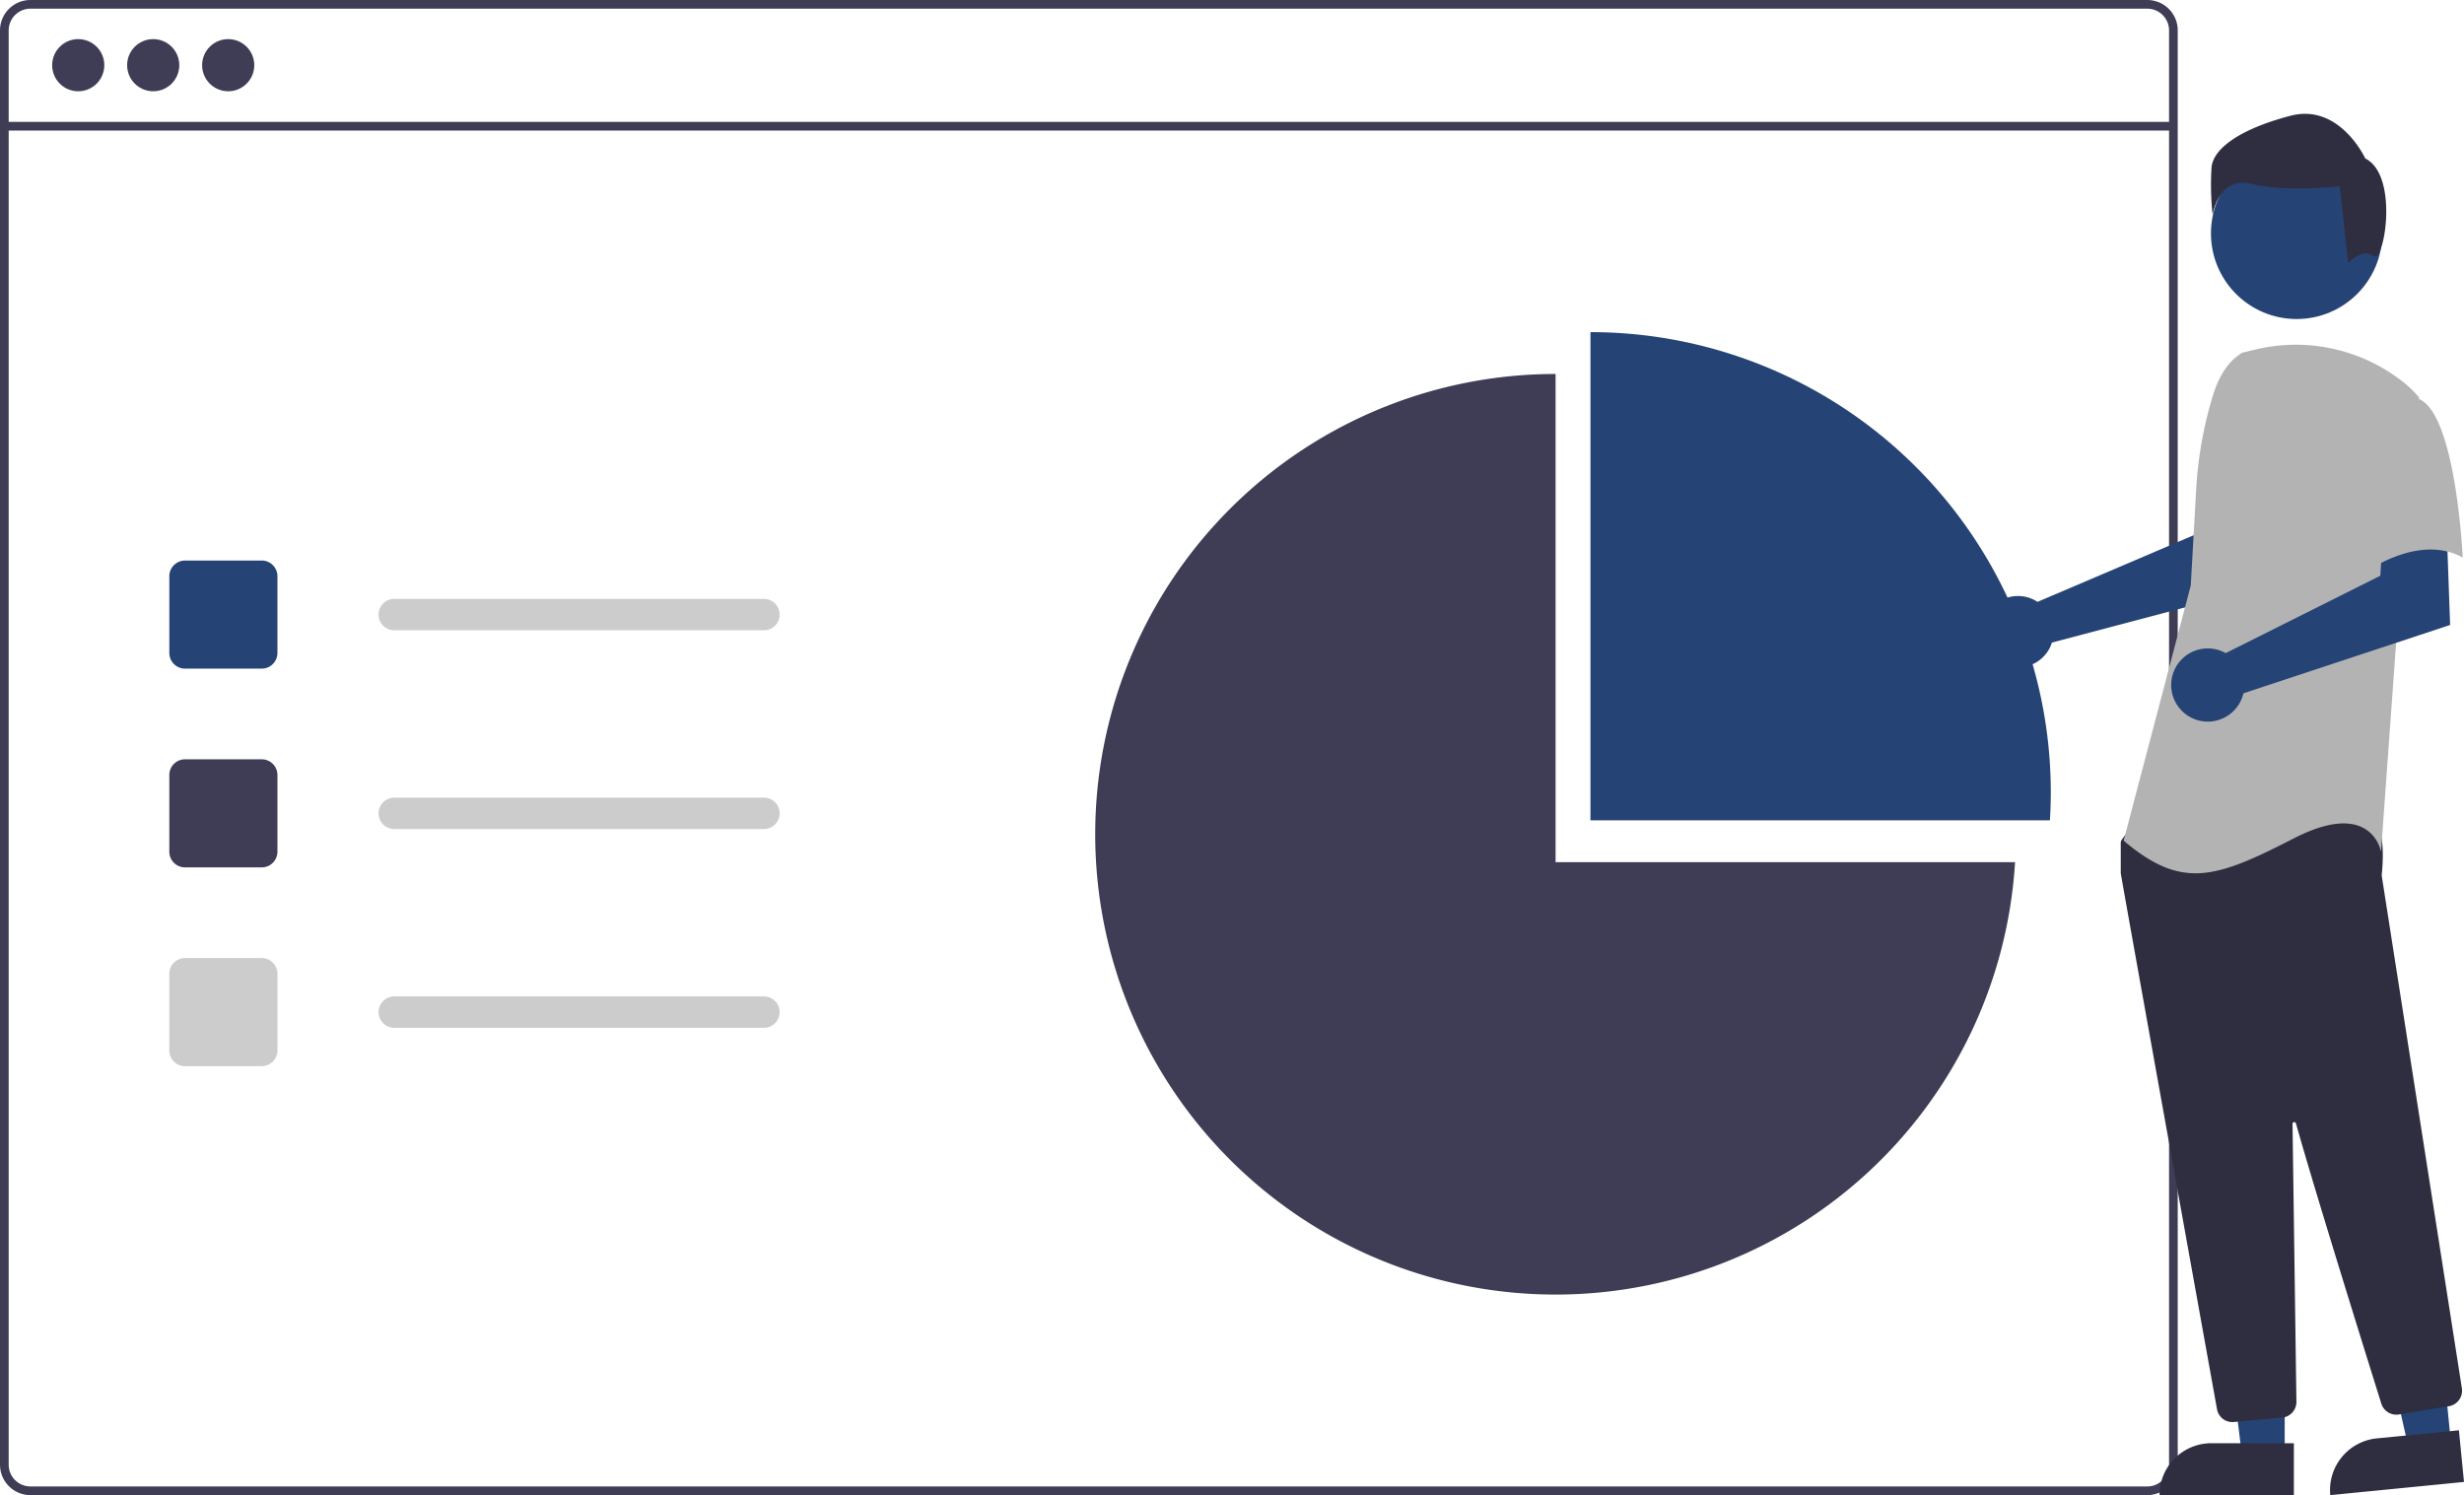 <svg xmlns="http://www.w3.org/2000/svg" data-name="Layer 1" width="706.535" height="428.76" viewBox="0 0 706.535 428.76"><path d="M615.72 0h-607A8.728 8.728 0 000 8.72v411.32a8.728 8.728 0 008.72 8.72h607a8.712 8.712 0 006.63-3.06 2.046 2.046 0 00.19-.24 8.167 8.167 0 001.25-2.11 8.507 8.507 0 00.66-3.31V8.72A8.73 8.73 0 00615.72 0zm6.24 420.04a6.175 6.175 0 01-1.03 3.42 6.446 6.446 0 01-2.36 2.12 6.184 6.184 0 01-2.85.69h-607a6.238 6.238 0 01-6.23-6.23V8.72a6.238 6.238 0 016.23-6.23h607a6.24 6.24 0 016.24 6.23z" fill="#3f3d56"/><path fill="#3f3d56" d="M1.243 34.949H623.2v2.493H1.243z"/><circle cx="22.432" cy="18.696" r="7.478" fill="#3f3d56"/><circle cx="43.932" cy="18.696" r="7.478" fill="#3f3d56"/><circle cx="65.433" cy="18.696" r="7.478" fill="#3f3d56"/><path d="M75.052 191.746h-22a4.505 4.505 0 01-4.5-4.5v-22a4.505 4.505 0 014.5-4.5h22a4.505 4.505 0 014.5 4.5v22a4.505 4.505 0 01-4.5 4.5z" fill="#254475"/><path d="M75.052 248.746h-22a4.505 4.505 0 01-4.5-4.5v-22a4.505 4.505 0 014.5-4.5h22a4.505 4.505 0 014.5 4.5v22a4.505 4.505 0 01-4.5 4.5z" fill="#3f3d56"/><path d="M75.052 305.746h-22a4.505 4.505 0 01-4.5-4.5v-22a4.505 4.505 0 014.5-4.5h22a4.505 4.505 0 014.5 4.5v22a4.505 4.505 0 01-4.5 4.5zm144-125h-106a4.5 4.5 0 110-9h106a4.5 4.5 0 010 9zm0 57h-106a4.5 4.5 0 110-9h106a4.5 4.5 0 010 9zm0 57h-106a4.5 4.5 0 110-9h106a4.5 4.5 0 010 9z" fill="#ccc"/><path d="M582.821 171.816a10.093 10.093 0 011.411.787l44.853-19.143 1.6-11.815 17.922-.11-1.059 27.098-59.2 15.656a10.608 10.608 0 01-.447 1.209 10.235 10.235 0 11-5.08-13.682zm72.304 245.56l-12.26-.001-5.832-47.288 18.094.001-.002 47.288z" fill="#254475"/><path d="M634.108 413.872h23.644v14.887H619.22a14.887 14.887 0 0114.887-14.887z" fill="#2f2e41"/><path fill="#254475" d="M702.805 413.911l-12.201 1.202-10.441-46.488 18.007-1.774 4.635 47.06z"/><path d="M681.546 412.486l23.53-2.318 1.46 14.815-38.346 3.777a14.887 14.887 0 0113.356-16.274z" fill="#2f2e41"/><circle cx="658.537" cy="66.928" r="24.561" fill="#254475"/><path d="M640.125 407.812a4.47 4.47 0 01-4.415-3.697c-6.345-35.225-27.088-150.405-27.584-153.596a1.427 1.427 0 01-.015-.221v-8.588a1.489 1.489 0 01.279-.872l2.74-3.838a1.478 1.478 0 011.144-.625c15.622-.732 66.784-2.879 69.256.209 2.482 3.103 1.605 12.507 1.404 14.36l.01.194 22.985 146.995a4.512 4.512 0 01-3.715 5.135l-14.356 2.365a4.521 4.521 0 01-5.026-3.093c-4.44-14.188-19.329-61.918-24.489-80.387a.5.5 0 00-.98.139c.257 17.605.88 62.523 1.095 78.037l.024 1.67a4.518 4.518 0 01-4.093 4.537l-13.844 1.258a4.68 4.68 0 01-.42.018z" fill="#2f2e41"/><path data-name="Path 99" d="M642.95 101.147c-4.287 2.548-6.851 7.23-8.323 11.995a113.681 113.681 0 00-4.884 27.16l-1.556 27.6-19.255 73.17c16.689 14.12 26.315 10.91 48.78-.64s25.033 3.852 25.033 3.852l4.492-62.259 6.418-68.032a30.164 30.164 0 00-4.861-4.674 49.658 49.658 0 00-42.442-8.995z" fill="#b3b3b3"/><path d="M636.696 186.593a10.526 10.526 0 011.5.704l44.348-22.197.736-12.025 18.294-1.262.98 27.413-59.265 19.6a10.496 10.496 0 11-6.593-12.233z" fill="#254475"/><path data-name="Path 101" d="M693.334 114.304c10.912 3.852 12.834 45.574 12.834 45.574-12.837-7.06-28.241 4.493-28.241 4.493s-3.21-10.911-7.06-25.032A24.53 24.53 0 01676 116.233s6.422-5.782 17.333-1.929z" fill="#b3b3b3"/><path data-name="Path 102" d="M680.56 73.423c-3.06-2.448-7.235 2.002-7.235 2.002l-2.448-22.033s-15.301 1.833-25.094-.612-11.322 8.875-11.322 8.875a78.58 78.58 0 01-.306-13.77c.611-5.509 8.568-11.017 22.645-14.69s21.42 12.241 21.42 12.241c9.794 4.896 5.4 30.436 2.34 27.987z" fill="#2f2e41"/><path d="M587.804 235.246c.158-2.647.248-5.313.248-8a132 132 0 00-132-132v140z" fill="#254475"/><path d="M446.052 247.246v-140a132 132 0 10131.752 140z" fill="#3f3d56"/></svg>